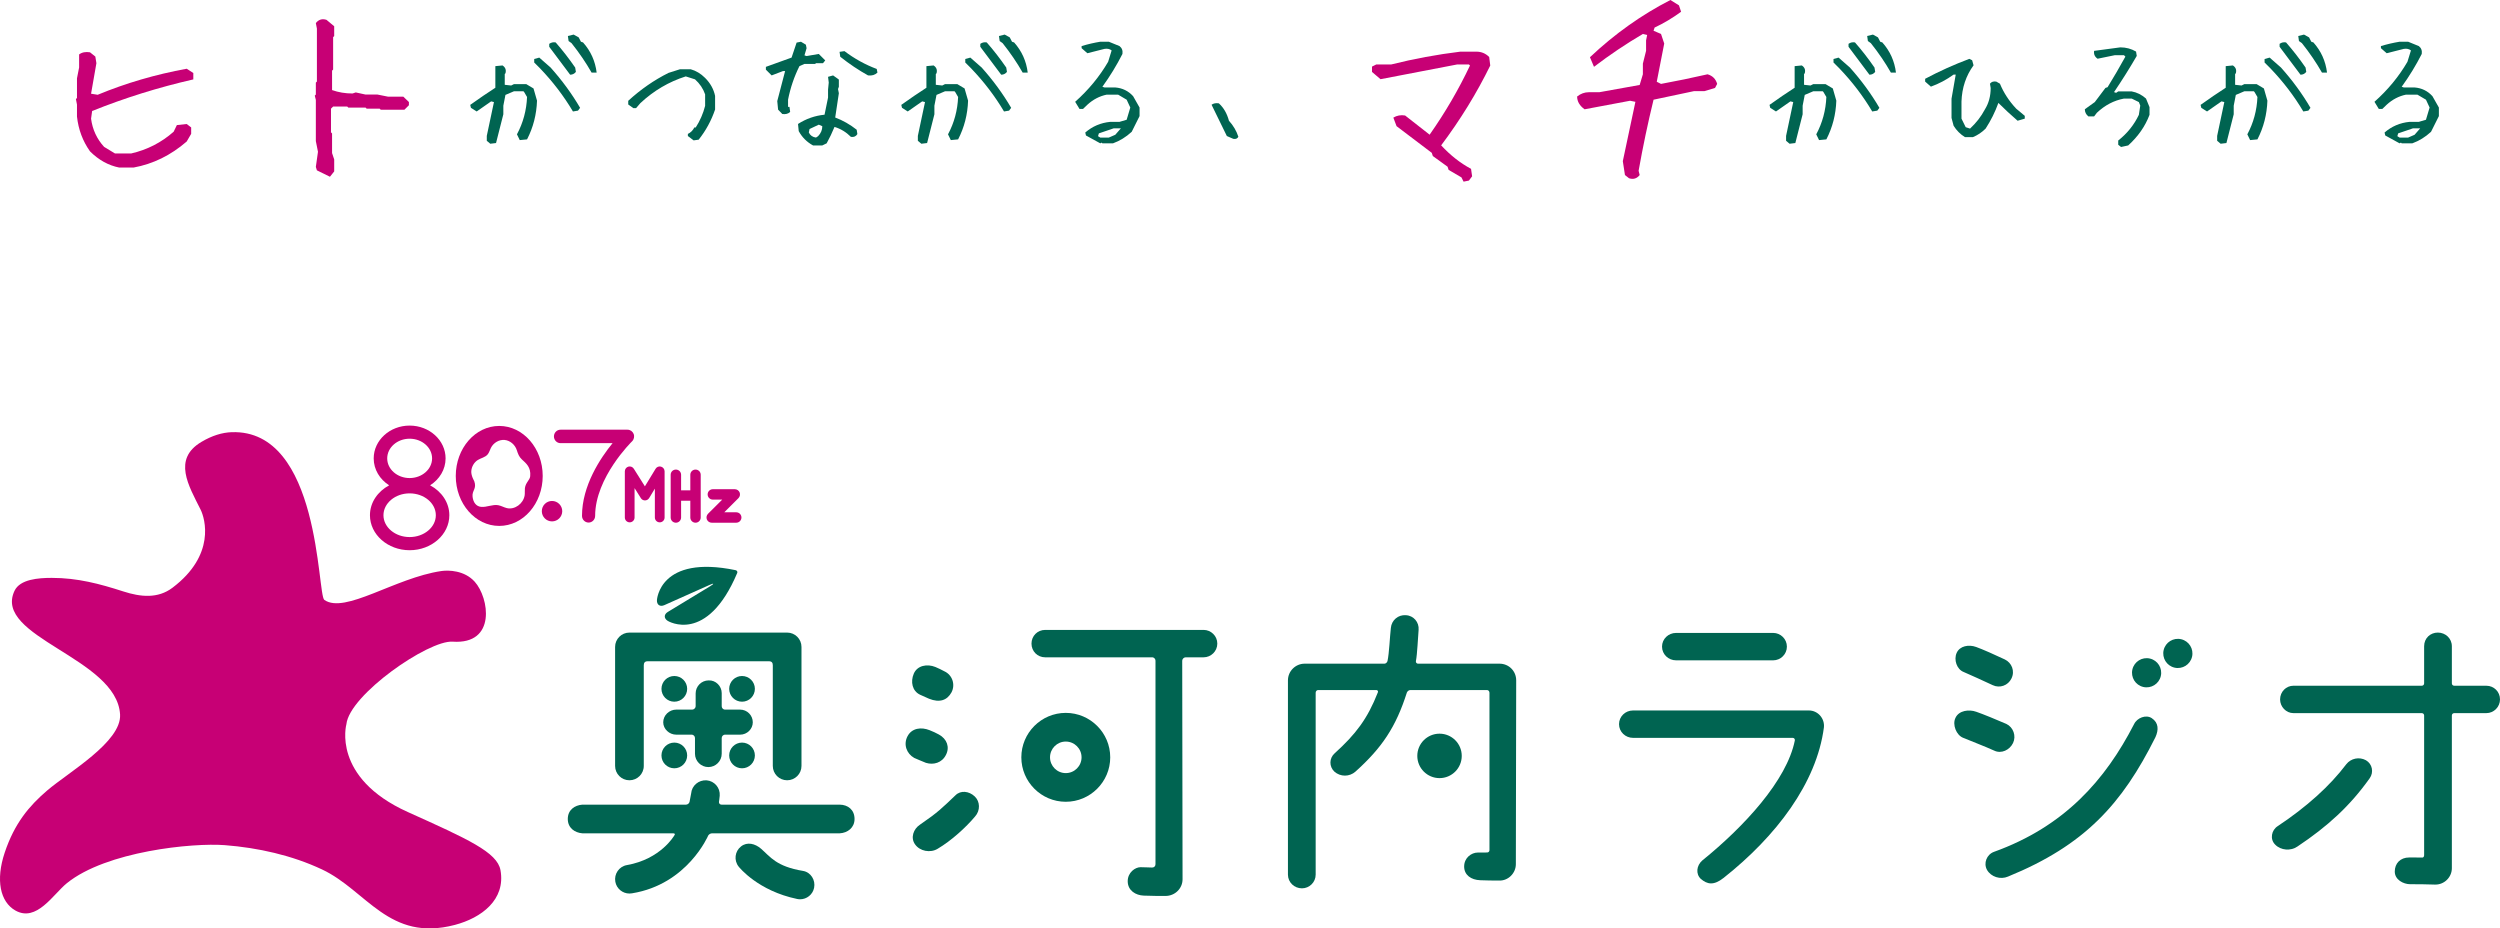 <?xml version="1.0" encoding="UTF-8"?><svg id="b" xmlns="http://www.w3.org/2000/svg" width="686.034" height="254.773" viewBox="0 0 686.034 254.773"><g id="c"><path d="M32.722,45.981c-2.968-.586-5.644-2.07-8.025-4.451-1.992-2.812-3.183-5.994-3.573-9.548v-3.28l-.292-1.523.292-.293v-5.389l.586-2.987v-3.573c.781-.586,1.776-.78,2.987-.586l1.464,1.172.293,1.815-1.464,8.377,1.816.293c7.732-3.202,15.874-5.584,24.426-7.146l1.816,1.172v1.757c-9.568,2.188-18.823,5.077-27.765,8.669l-.293,2.109c.39,2.968,1.582,5.545,3.573,7.731l2.987,1.815h4.452c4.412-1.015,8.297-3.006,11.656-5.975l.879-1.815,2.694-.293,1.23.938v1.757l-1.23,2.109c-4.374,3.788-9.236,6.169-14.585,7.146h-3.924Z" fill="#c70075"/><path d="M90.536,48.5l-3.573-1.757-.293-.938.585-4.158-.585-2.929v-11.306l-.293-1.171.293-.293v-3.28l.293-.293V7.849l-.293-1.522c.781-.976,1.757-1.269,2.929-.879l2.109,1.758v2.694l-.293.293v8.903l-.293.293v5.33c1.757.625,3.632.938,5.623.938l.879-.293,2.694.586h3.28l2.929.585h4.159l1.523,1.465v.879l-1.23,1.229h-6.502l-.292-.293h-3.573l-.293-.293h-4.745l-.293-.292h-3.866l-.586.585v6.502l.293.293v5.389l.586,1.758v3.28l-1.172,1.464Z" fill="#c70075"/><path d="M134.544,39.447l-.963-.809v-1.348l1.964-9.28-.77-.192-3.966,2.772-1.579-1.001-.192-.809c2.361-1.694,4.659-3.26,6.893-4.698v-5.93l1.963-.192c.795.514,1.065,1.232.809,2.156l-.193.192v2.965l1.771.192.77-.385h3.35l2.002,1.193.962,3.351c-.128,3.8-1.04,7.342-2.734,10.628l-2.002.192-.77-1.579c1.694-3.157,2.619-6.571,2.772-10.242l-.809-1.387-.192-.192h-2.58l-2.349,1.001-.578,2.965v2.35c-.668,2.618-1.335,5.249-2.002,7.894l-1.579.192ZM157.224,30.591c-2.491-4.21-5.507-8.163-9.049-11.859l-1.579-1.579v-.963l1.386-.385,3.119,2.733c3.157,3.543,5.853,7.227,8.086,11.052l-.578.77-1.386.231ZM156.454,20.502c-1.848-2.489-3.761-5.044-5.737-7.662v-.809c.539-.386,1.129-.514,1.771-.386,1.848,2.105,3.632,4.403,5.352,6.893l.193,1.194c-.411.514-.938.77-1.579.77ZM162.345,19.925c-1.566-2.747-3.402-5.442-5.506-8.087l-.809-.577-.192-1.386,1.579-.386,1.386.771.616,1.193.577.192c2.105,2.362,3.35,5.122,3.735,8.279h-1.386Z" fill="#006451"/><path d="M190.339,38.523l-1.579-1.194v-.577c.795-.385,1.386-.976,1.771-1.771h.385c1.181-1.849,2.041-3.824,2.58-5.93v-3.157c-.539-1.566-1.463-2.939-2.772-4.121l-2.542-.809c-4.621,1.464-8.767,3.902-12.438,7.316l-1.193,1.387h-.771l-1.386-1.001v-1.002c3.414-3.131,7.098-5.686,11.051-7.662l3.158-1.001h2.926c1.463.41,2.785,1.206,3.966,2.387,1.438,1.438,2.349,3.081,2.734,4.929v3.735c-1.027,3.029-2.529,5.789-4.505,8.279l-1.386.192Z" fill="#006451"/><path d="M214.675,31.284l-1.155-1.194-.231-2.349,2.156-8.24h-.578l-3.119,1.193-1.579-1.578v-.771l7.047-2.541,1.386-4.12,1.193-.231,1.348.809.192.963-.578,1.964.578.192,3.35-.577,1.771,1.771-.616.771h-1.925l-.231.192h-2.926l-1.386.616c-1.438,2.875-2.478,5.943-3.119,9.203v1.964h.385l.192,1.386c-.514.514-1.232.707-2.156.578ZM223.107,39.909c-1.694-.924-3.003-2.233-3.927-3.928l-.193-1.964c2.233-1.438,4.66-2.284,7.278-2.541l.963-4.698v-2.156l.192-1.964-.192-1.578,1.386-.386,1.348.963.231.192v1.964l-.231.616.231,1.155-1.001,6.662c2.105.796,4.069,1.912,5.892,3.35l.192,1.193c-.385.642-.976.898-1.771.771-1.309-1.31-2.811-2.22-4.505-2.734-.642,1.565-1.361,3.067-2.156,4.506l-1.194.577h-2.542ZM224.494,37.368c.771-.796,1.155-1.707,1.155-2.734l-.962-.424-2.542,1.194-.192.963c.385.795,1.04,1.257,1.964,1.386l.577-.385ZM238.202,20.694c-2.593-1.437-5.135-3.144-7.625-5.121l-.192-1.348,1.348-.192c2.747,2.079,5.699,3.71,8.856,4.891l.193,1.001c-.668.642-1.528.898-2.58.77Z" fill="#006451"/><path d="M252.834,39.447l-.963-.809v-1.348l1.964-9.28-.77-.192-3.966,2.772-1.579-1.001-.192-.809c2.361-1.694,4.659-3.26,6.893-4.698v-5.93l1.963-.192c.795.514,1.065,1.232.809,2.156l-.193.192v2.965l1.771.192.77-.385h3.35l2.002,1.193.962,3.351c-.128,3.8-1.04,7.342-2.734,10.628l-2.002.192-.77-1.579c1.694-3.157,2.619-6.571,2.772-10.242l-.809-1.387-.192-.192h-2.58l-2.349,1.001-.578,2.965v2.35c-.668,2.618-1.335,5.249-2.002,7.894l-1.579.192ZM275.515,30.591c-2.491-4.21-5.507-8.163-9.049-11.859l-1.579-1.579v-.963l1.386-.385,3.119,2.733c3.157,3.543,5.853,7.227,8.086,11.052l-.578.77-1.386.231ZM274.744,20.502c-1.848-2.489-3.761-5.044-5.737-7.662v-.809c.539-.386,1.129-.514,1.771-.386,1.848,2.105,3.632,4.403,5.352,6.893l.193,1.194c-.411.514-.938.77-1.579.77ZM280.636,19.925c-1.566-2.747-3.402-5.442-5.506-8.087l-.809-.577-.192-1.386,1.579-.386,1.386.771.616,1.193.577.192c2.105,2.362,3.35,5.122,3.735,8.279h-1.386Z" fill="#006451"/><path d="M301.93,39.332l-3.928-2.156-.192-.809c1.95-1.694,4.235-2.67,6.854-2.927h2.542l1.963-.578,1.001-3.35-1.001-2.156-2.349-1.387h-3.119c-1.977.411-3.748,1.336-5.314,2.772l-1.193,1.155h-.963l-1.193-1.964c3.67-3.26,6.687-6.918,9.049-10.974l.962-3.119c-.514-.41-1.168-.552-1.964-.424l-4.698,1.193-1.579-1.386v-.577c1.694-.514,3.401-.911,5.122-1.194h2.349l2.927,1.194c.667.514.937,1.231.809,2.156-1.592,3.132-3.427,6.136-5.506,9.01l.577.192h2.965c1.95.154,3.581.95,4.89,2.388l1.771,3.119v2.349l-2.157,4.312c-1.566,1.438-3.273,2.49-5.121,3.158h-2.926l-.193-.192-.385.192ZM306.05,36.982l1.54-1.771h-1.964l-4.082,1.386-.231.771.616.385h2.349l1.771-.771Z" fill="#006451"/><path d="M338.433,38.1l-1.771-.771-4.197-8.587c.539-.385,1.206-.513,2.002-.385,1.309,1.181,2.233,2.772,2.772,4.774,1.206,1.336,2.066,2.799,2.58,4.39-.257.514-.719.706-1.386.578Z" fill="#006451"/><path d="M401.625,49.848l-.586-1.172-3.515-2.05-.293-.879-4.042-2.929-.293-.878-9.665-7.322-.878-2.343c.976-.586,2.05-.781,3.222-.586l6.735,5.271c4.257-6.053,7.946-12.379,11.071-18.979l-.293-.293h-3.222c-6.99,1.367-13.999,2.715-21.028,4.042l-2.343-1.991v-1.465l1.171-.586h4.101c6.247-1.562,12.573-2.732,18.979-3.515h4.393c1.367,0,2.538.489,3.515,1.465l.293,2.343c-3.71,7.576-8.2,14.878-13.473,21.907,2.538,2.734,5.272,4.881,8.201,6.443l.293,2.05-.879,1.172-1.464.293Z" fill="#c70075"/><path d="M447.021,48.91l-1.112-.878-.586-3.808,3.456-16.284-1.465-.293-12.477,2.343c-1.367-.976-2.05-2.146-2.05-3.515.976-.78,2.05-1.171,3.222-1.171h2.87l11.07-1.992.879-2.929v-2.929l.879-3.514v-2.871l.293-1.464-1.172-.293c-4.647,2.733-9.118,5.74-13.414,9.021l-1.112-2.636c6.794-6.404,14.154-11.637,22.083-15.698l2.343,1.465.586,1.757c-2.344,1.719-4.765,3.163-7.264,4.335l-.293.878,2.05.879.879,2.636-2.05,10.485,1.171.586c4.256-.781,8.513-1.66,12.77-2.637,1.367.392,2.245,1.27,2.636,2.637l-.585,1.112-2.929.879h-2.871c-3.71.781-7.4,1.562-11.07,2.343-1.562,6.405-2.929,12.907-4.101,19.506l.293,1.172c-.781.976-1.757,1.269-2.929.878Z" fill="#c70075"/><path d="M491.088,39.447l-.963-.809v-1.348l1.964-9.28-.771-.192-3.966,2.772-1.579-1.001-.192-.809c2.361-1.694,4.659-3.26,6.893-4.698v-5.93l1.964-.192c.796.514,1.065,1.232.809,2.156l-.192.192v2.965l1.771.192.771-.385h3.35l2.002,1.193.963,3.351c-.129,3.8-1.04,7.342-2.733,10.628l-2.003.192-.77-1.579c1.693-3.157,2.618-6.571,2.772-10.242l-.809-1.387-.193-.192h-2.579l-2.35,1.001-.577,2.965v2.35c-.668,2.618-1.335,5.249-2.003,7.894l-1.578.192ZM513.768,30.591c-2.49-4.21-5.506-8.163-9.049-11.859l-1.579-1.579v-.963l1.387-.385,3.119,2.733c3.157,3.543,5.853,7.227,8.086,11.052l-.577.77-1.387.231ZM512.999,20.502c-1.849-2.489-3.762-5.044-5.737-7.662v-.809c.539-.386,1.129-.514,1.771-.386,1.849,2.105,3.633,4.403,5.353,6.893l.192,1.194c-.411.514-.938.77-1.578.77ZM518.889,19.925c-1.565-2.747-3.401-5.442-5.506-8.087l-.809-.577-.192-1.386,1.578-.386,1.387.771.616,1.193.577.192c2.104,2.362,3.351,5.122,3.735,8.279h-1.387Z" fill="#006451"/><path d="M539.221,37.638c-1.284-.796-2.323-1.835-3.119-3.119l-.577-2.156v-5.275l1.155-6.623h-.578c-1.951,1.412-4.03,2.516-6.238,3.312l-1.578-1.387v-.77c3.901-2.079,7.944-3.902,12.129-5.468l.771.385.385,1.386c-2.079,2.85-3.183,6.161-3.312,9.935v4.698l1.155,2.349,1.194.386c1.693-1.566,3.054-3.324,4.081-5.275,1.053-1.694,1.579-3.646,1.579-5.854l-.192-1.193c.385-.514.962-.706,1.732-.578l1.001.578c1.026,2.49,2.516,4.774,4.467,6.854l2.349,1.964v.771l-1.964.577c-1.822-1.565-3.581-3.195-5.275-4.89-.898,2.49-2.066,4.839-3.504,7.047-1.026,1.026-2.194,1.81-3.504,2.349h-2.156Z" fill="#006451"/><path d="M582.041,40.333l-.771-.616v-1.155c2.465-1.951,4.352-4.3,5.661-7.047l.385-2.541-.385-.963-1.964-.963h-2.118c-2.747.515-5.225,1.811-7.432,3.89l-.771,1.001h-1.578c-.643-.539-.963-1.193-.963-1.964l2.733-1.964,2.927-3.889.578-.192c1.694-2.747,3.324-5.545,4.89-8.395l-.385-.386h-2.541l-4.698.963c-.771-.513-1.092-1.232-.963-2.156l7.201-.963c1.565,0,3.003.386,4.312,1.155l.192,1.194c-1.951,3.363-4.03,6.675-6.238,9.935l.578.192.577-.385h3.697c1.437.257,2.746.911,3.928,1.963l.962,2.35v2.117c-1.181,3.133-3.132,5.931-5.853,8.395l-1.964.424Z" fill="#006451"/><path d="M609.38,39.447l-.963-.809v-1.348l1.964-9.28-.771-.192-3.966,2.772-1.579-1.001-.192-.809c2.361-1.694,4.659-3.26,6.893-4.698v-5.93l1.964-.192c.796.514,1.065,1.232.809,2.156l-.192.192v2.965l1.771.192.771-.385h3.35l2.002,1.193.963,3.351c-.129,3.8-1.04,7.342-2.733,10.628l-2.003.192-.77-1.579c1.693-3.157,2.618-6.571,2.772-10.242l-.809-1.387-.193-.192h-2.579l-2.35,1.001-.577,2.965v2.35c-.668,2.618-1.335,5.249-2.003,7.894l-1.578.192ZM632.06,30.591c-2.49-4.21-5.506-8.163-9.049-11.859l-1.579-1.579v-.963l1.387-.385,3.119,2.733c3.157,3.543,5.853,7.227,8.086,11.052l-.577.77-1.387.231ZM631.291,20.502c-1.849-2.489-3.762-5.044-5.737-7.662v-.809c.539-.386,1.129-.514,1.771-.386,1.849,2.105,3.633,4.403,5.353,6.893l.192,1.194c-.411.514-.938.77-1.578.77ZM637.181,19.925c-1.565-2.747-3.401-5.442-5.506-8.087l-.809-.577-.192-1.386,1.578-.386,1.387.771.616,1.193.577.192c2.104,2.362,3.351,5.122,3.735,8.279h-1.387Z" fill="#006451"/><path d="M658.476,39.332l-3.928-2.156-.192-.809c1.95-1.694,4.235-2.67,6.854-2.927h2.542l1.964-.578,1.001-3.35-1.001-2.156-2.35-1.387h-3.118c-1.978.411-3.749,1.336-5.314,2.772l-1.193,1.155h-.963l-1.193-1.964c3.671-3.26,6.687-6.918,9.049-10.974l.963-3.119c-.514-.41-1.169-.552-1.964-.424l-4.698,1.193-1.578-1.386v-.577c1.694-.514,3.4-.911,5.121-1.194h2.349l2.927,1.194c.667.514.937,1.231.809,2.156-1.592,3.132-3.427,6.136-5.507,9.01l.578.192h2.965c1.95.154,3.581.95,4.891,2.388l1.771,3.119v2.349l-2.156,4.312c-1.566,1.438-3.272,2.49-5.121,3.158h-2.927l-.192-.192-.385.192ZM662.596,36.982l1.54-1.771h-1.964l-4.081,1.386-.231.771.616.385h2.349l1.771-.771Z" fill="#006451"/><path d="M63.571,118.598c24.389-.858,23.461,44.638,25.431,46.024,5.626,3.959,19.379-6.043,32.088-7.919,2.021-.297,6.353-.194,9.168,2.918,3.959,4.376,6.043,17.296-6.043,16.461-6.652-.458-28.338,14.585-29.163,22.675,0,0-4.088,14.637,16.872,24.083,16.459,7.418,24.534,11.029,25.418,15.961,1.458,8.126-5.254,13.087-12.504,15.003-18.127,4.79-24.21-9.45-36.462-15.212-8.288-3.897-17.585-5.962-26.671-6.668-8.847-.686-32.504,1.667-43.339,10.42-3.782,3.053-8.335,10.835-14.169,7.499-4.156-2.373-5.417-8.333-2.918-15.834,2.689-8.066,6.688-12.819,11.667-17.087,5.836-5.001,20.421-13.335,20.004-20.837-.866-15.596-35.006-21.253-28.963-33.964,1.515-3.186,6.584-3.541,10.211-3.541,7.083,0,13.146,1.625,19.645,3.721,4.733,1.528,9.461,2.025,13.485-1.014,11.876-8.957,8.959-18.961,7.708-21.461-3.275-6.551-7.724-13.804.211-18.545,2.953-1.762,5.742-2.591,8.322-2.683" fill="#c70075"/><path d="M492.523,203.216c.092-.37-.185-.737-.548-.737h-43.84c-2.109,0-3.851-1.647-3.851-3.758,0-2.111,1.742-3.76,3.851-3.76h48.243c2.472,0,4.4,2.199,4.124,4.675-1.999,15.271-13.127,29.893-27.529,41.28-2.755,2.166-4.493,1.744-6.235.277-1.469-1.377-1.19-3.668.367-5.043,11.612-9.399,23.218-22.022,25.418-32.934M459.934,173.682h26.658c2.015,0,3.756,1.651,3.756,3.761,0,2.105-1.74,3.76-3.756,3.76h-26.658c-2.107,0-3.851-1.654-3.851-3.76,0-2.111,1.744-3.761,3.851-3.761" fill="#006451"/><path d="M538.744,202.478c-1.922-.732-3.048-3.657-2.133-5.493.915-2.015,3.692-2.395,5.713-1.66,1.652.552,5.958,2.325,8.251,3.332,1.92.921,2.749,3.305,1.836,5.23-.921,1.926-3.215,3.028-5.139,2.109-2.384-1.099-6.784-2.78-8.528-3.519M538.883,184.414c-1.928-.734-2.786-3.367-1.951-5.247.86-1.931,3.327-2.366,5.344-1.63,1.561.546,5.568,2.316,7.86,3.417,1.929.917,2.844,3.213,1.834,5.229-.917,1.927-3.206,2.751-5.133,1.836-2.382-1.102-6.21-2.872-7.954-3.604M591.48,202.299c-9.14,18.303-19.352,29.622-40.447,38.243-2.109.913-4.675.09-5.775-1.838-1.012-1.83-.095-4.216,1.922-4.948,19.35-6.974,30.542-19.702,38.432-35.035.822-1.744,3.275-2.7,4.858-1.651,1.9,1.26,1.926,3.208,1.011,5.229M601.528,180.229c-.508,2.153-2.663,3.486-4.816,2.978-2.151-.508-3.484-2.663-2.976-4.816.506-2.149,2.663-3.484,4.814-2.976,2.153.508,3.485,2.665,2.978,4.814M592.953,185.533c-.508,2.153-2.663,3.484-4.816,2.978-2.151-.506-3.485-2.663-2.977-4.816.506-2.151,2.663-3.484,4.814-2.976,2.153.506,3.485,2.663,2.978,4.814" fill="#006451"/><path d="M625.045,226.693c7.888-5.23,14.305-11.007,18.8-16.967,1.286-1.652,3.58-2.109,5.412-1.1,1.74,1.007,2.204,3.301,1.009,4.952-5.412,7.613-11.556,13.206-19.808,18.712-1.836,1.284-4.588,1.099-6.145-.548-1.467-1.474-1.011-3.947.734-5.047M665.214,196.336c0-.365-.277-.644-.644-.644h-35.217c-2.014,0-3.664-1.744-3.664-3.76,0-2.107,1.651-3.758,3.664-3.758h35.217c.367,0,.644-.277.644-.646v-10.18c0-2.261,1.742-3.76,3.761-3.76,2.107,0,3.848,1.607,3.848,3.76v10.18c0,.369.281.646.646.646h8.803c2.111,0,3.763,1.651,3.763,3.758,0,2.015-1.652,3.76-3.763,3.76h-8.803c-.365,0-.646.279-.646.644v41.913c0,2.478-2.107,4.585-4.669,4.491-2.019-.09-4.933-.103-6.776-.103-1.858,0-4.22-1.232-4.22-3.466,0-2.236,1.504-3.871,3.97-3.871,1.287,0,2.525.013,3.442.013.367.092.644-.183.644-.642v-38.335Z" fill="#006451"/><path d="M401.784,237.758c0-2.335,1.96-3.807,3.749-3.807,1.016,0,1.596-.015,2.555-.015.363,0,.642-.277.642-.642v-43.196c0-.365-.279-.735-.642-.735h-21.094c-.37,0-.735.281-.917.644-3.028,9.538-6.877,15.225-14.123,21.736-1.652,1.465-4.128,1.465-5.782,0-1.462-1.375-1.462-3.67.095-5.045,5.777-5.227,8.986-9.445,11.831-16.691.183-.273-.094-.644-.369-.644h-16.047c-.37,0-.646.37-.646.735v49.914c0,2.109-1.74,3.758-3.76,3.758-2.109,0-3.848-1.649-3.848-3.758v-53.307c0-2.569,2.107-4.585,4.583-4.585h21.919c.367,0,.734-.37.822-.735.462-2.111.647-6.785.921-9.076.183-2.113,2.019-3.672,4.126-3.488,2.109.092,3.67,1.927,3.485,4.033-.182,2.111-.367,6.696-.734,8.531-.09.365.183.735.552.735h22.377c2.568,0,4.587,2.015,4.587,4.585l-.094,50.44c0,2.478-2.107,4.587-4.587,4.493-1.834,0-3.448-.024-5.192-.092-2.474-.092-4.411-1.397-4.411-3.789" fill="#006451"/><path d="M401.123,207.425c0,3.369-2.727,6.103-6.098,6.103-3.367,0-6.098-2.734-6.098-6.103,0-3.367,2.731-6.094,6.098-6.094,3.371,0,6.098,2.727,6.098,6.094" fill="#006451"/><path d="M257.65,201.565c2.23,1.218,3.026,3.481,1.927,5.593-1.102,2.201-3.453,2.815-5.494,2.173-1.394-.537-2.302-.981-3.219-1.352-2.074-1.172-3.024-3.675-1.827-5.949,1.187-2.247,3.752-2.577,6.045-1.66.917.365,1.74.732,2.567,1.194M259.155,184.216c2.199,1.009,3.057,3.649,1.957,5.762-1.196,2.201-3.272,2.929-6.178,1.761-.823-.369-1.651-.735-2.474-1.106-2.109-1.005-2.67-3.523-1.704-5.777.954-2.226,3.629-2.749,5.92-1.83.829.363,1.656.735,2.48,1.19M267.542,224.091c-2.426,2.898-6.463,6.599-10.235,8.823-2.006,1.231-4.913.669-6.217-1.229-1.282-1.803-.44-4.213,1.385-5.403,4.95-3.385,6.037-4.55,9.749-8.071,1.412-1.392,3.69-1.137,5.249.334,1.469,1.381,1.612,3.849.07,5.546M286.813,172.855h43.473c2.017,0,3.76,1.649,3.76,3.76s-1.742,3.761-3.76,3.761h-4.952c-.46,0-.917.462-.917.921,0,6.602.092,46.86.092,59.98,0,2.564-2.111,4.583-4.676,4.583-1.742,0-3.486.004-5.966-.09-2.206-.083-4.376-1.377-4.407-3.901-.031-2.461,2.069-3.893,3.495-3.897,1.071-.004,2.397.092,3.208.092.55,0,.919-.369.919-.917v-55.85c0-.458-.369-.921-.919-.921h-29.35c-2.107,0-3.758-1.651-3.758-3.761s1.651-3.76,3.758-3.76" fill="#006451"/><path d="M292.463,220.018c-6.723,0-12.194-5.474-12.194-12.196,0-6.723,5.471-12.196,12.194-12.196,6.729,0,12.199,5.472,12.199,12.196,0,6.721-5.471,12.196-12.199,12.196M292.463,203.494c-2.386,0-4.323,1.942-4.323,4.328,0,2.386,1.937,4.328,4.323,4.328,2.391,0,4.332-1.942,4.332-4.328,0-2.386-1.94-4.328-4.332-4.328" fill="#006451"/><path d="M201.866,156.462c-20.914-4.332-21.593,8.207-21.593,8.207-.072,1.295.842,1.92,2.025,1.392l12.467-5.57c.677-.303.981-.374.93-.251.018.07-.227.268-.767.598l-11.671,7.088c-1.108.673-1.111,1.779-.007,2.459,0,0,10.728,6.589,19.062-13.171.018-.042.182-.554-.446-.752" fill="#006451"/><path d="M198.048,206.829c0,2.019-1.651,3.666-3.666,3.666-2.019,0-3.67-1.647-3.67-3.666v-4.308c0-.46-.369-.919-.919-.919h-4.22c-1.926,0-3.576-1.563-3.576-3.391,0-1.929,1.651-3.486,3.576-3.486h4.403c.46,0,.919-.458.919-.919v-3.517c0-1.929,1.559-3.578,3.574-3.578,1.927-.094,3.578,1.557,3.578,3.483v3.613c0,.46.369.919.915.919h4.13c1.924,0,3.483,1.557,3.483,3.486,0,1.828-1.559,3.391-3.483,3.391h-4.13c-.547,0-.915.458-.915.919v4.308ZM188.568,189.03c0,1.948-1.579,3.527-3.527,3.527-1.948,0-3.527-1.579-3.527-3.527,0-1.948,1.579-3.527,3.527-3.527,1.948,0,3.527,1.579,3.527,3.527M207.15,189.03c0,1.948-1.579,3.527-3.527,3.527-1.948,0-3.527-1.579-3.527-3.527,0-1.948,1.579-3.527,3.527-3.527,1.948,0,3.527,1.579,3.527,3.527M188.568,207.305c0,1.948-1.579,3.527-3.527,3.527-1.948,0-3.527-1.579-3.527-3.527s1.579-3.527,3.527-3.527c1.948,0,3.527,1.579,3.527,3.527M207.15,207.305c0,1.948-1.579,3.527-3.527,3.527-1.948,0-3.527-1.579-3.527-3.527s1.579-3.527,3.527-3.527c1.948,0,3.527,1.579,3.527,3.527" fill="#006451"/><path d="M230.428,220.806h-32.433c-.453,0-.767-.367-.695-.812,0,0,.139-.88.2-1.629.174-2.166-1.441-4.062-3.609-4.236-2.162-.132-4.058,1.445-4.233,3.609-.006.044-.429,2.259-.429,2.259-.086.444-.526.809-.979.809h-28.439c-2.072.156-4.003,1.408-4.003,3.936,0,2.476,1.931,3.771,4.003,3.932h24.943c.451,0,.574.273.27.611,0,0-3.692,6.479-13.008,8.11-2.144.376-3.554,2.445-3.16,4.583.348,1.896,2.005,3.222,3.866,3.222.237,0,.473-.024.713-.062,15.249-2.476,20.91-15.867,20.91-15.867.255-.374.638-.596,1.091-.596h34.991c2.177-.117,4.071-1.542,4.071-3.932,0-2.527-1.806-3.908-4.071-3.936" fill="#006451"/><path d="M219.551,246.774c-.266,0-.535-.026-.803-.084-10.728-2.236-15.854-8.627-16.065-8.896-1.342-1.706-1.044-4.181.662-5.522,1.698-1.339,3.873-.779,5.505.638,2.511,2.184,4.132,4.86,11.499,6.078,2.146.354,3.494,2.527,3.05,4.653-.385,1.858-2.023,3.134-3.848,3.134" fill="#006451"/><path d="M216.002,173.589h-43.277c-2.175,0-3.934,1.764-3.934,3.936v32.655c0,2.177,1.759,3.936,3.934,3.936,2.173,0,3.936-1.759,3.936-3.936v-27.635c0-.679.323-1.084,1.036-1.084h33.335c.73,0,1.036.405,1.036,1.084v27.635c0,2.177,1.762,3.936,3.934,3.936,2.175,0,3.937-1.759,3.937-3.936v-32.655c0-2.171-1.762-3.936-3.937-3.936" fill="#006451"/><path d="M173.447,121.106c.537-.526.708-1.319.436-2.028-.277-.697-.933-1.163-1.674-1.163h-18.405c-.987,0-1.797.829-1.797,1.85,0,1.016.811,1.843,1.797,1.843h14.295c-3.345,4.097-8.39,11.664-8.39,19.946,0,1.025.809,1.843,1.806,1.843.99,0,1.801-.818,1.801-1.843,0-10.508,10.032-20.351,10.131-20.448Z" fill="#c70075"/><path d="M118.027,133.176c2.563-1.628,4.248-4.331,4.248-7.387,0-4.963-4.429-9.003-9.87-9.003-5.438,0-9.857,4.04-9.857,9.003,0,3.057,1.682,5.76,4.242,7.388-3.151,1.685-5.269,4.731-5.269,8.211,0,5.293,4.884,9.599,10.884,9.599,6.01,0,10.899-4.306,10.899-9.599,0-3.48-2.121-6.527-5.277-8.212ZM112.405,120.387c3.4,0,6.167,2.424,6.167,5.401,0,2.973-2.767,5.397-6.167,5.397-3.391,0-6.149-2.424-6.149-5.397,0-2.977,2.758-5.401,6.149-5.401ZM112.405,147.377c-3.954,0-7.178-2.692-7.178-5.99,0-3.305,3.224-6.001,7.178-6.001,3.967,0,7.194,2.696,7.194,6.001,0,3.297-3.228,5.99-7.194,5.99Z" fill="#c70075"/><path d="M151.478,137.472c-1.546,0-2.797,1.253-2.797,2.804,0,1.542,1.251,2.802,2.797,2.802,1.546,0,2.808-1.26,2.808-2.802,0-1.551-1.262-2.804-2.808-2.804Z" fill="#c70075"/><path d="M181.392,128.049c-.572-.167-1.181.084-1.487.591l-2.938,4.82-3.044-4.838c-.315-.503-.928-.732-1.496-.572-.567.167-.963.695-.963,1.284v12.674c0,.735.602,1.33,1.328,1.33.739,0,1.341-.594,1.341-1.33v-8.067l1.733,2.762c.237.387.664.618,1.122.618h.015c.458-.002.878-.246,1.132-.64l1.568-2.601v7.928c0,.735.6,1.33,1.333,1.33.743,0,1.337-.594,1.337-1.33v-12.674c0-.594-.402-1.117-.979-1.284Z" fill="#c70075"/><path d="M190.861,128.855c-.785,0-1.429.638-1.429,1.425v4.278h-2.53v-4.278c0-.787-.644-1.425-1.432-1.425-.792,0-1.43.638-1.43,1.425v11.728c0,.789.638,1.432,1.43,1.432.789,0,1.432-.644,1.432-1.432v-4.591h2.53v4.591c0,.789.644,1.432,1.429,1.432.789,0,1.425-.644,1.425-1.432v-11.728c0-.787-.636-1.425-1.425-1.425Z" fill="#c70075"/><path d="M202.033,140.581h-3.286l3.904-3.893c.407-.418.524-1.029.31-1.57-.22-.523-.748-.873-1.324-.873h-6.021c-.789,0-1.429.64-1.429,1.427,0,.792.64,1.43,1.429,1.43h2.568l-3.901,3.893c-.4.414-.523,1.025-.303,1.562.222.532.743.882,1.317.882h6.736c.792,0,1.429-.644,1.429-1.432s-.636-1.427-1.429-1.427Z" fill="#c70075"/><path d="M136.995,116.884c-6.586,0-11.926,6.145-11.926,13.718,0,7.578,5.34,13.718,11.926,13.718,6.591,0,11.931-6.14,11.931-13.718,0-7.572-5.34-13.718-11.931-13.718ZM144.042,133.956c-.068.526.018,1.43-.064,1.953-.365,2.324-2.744,4.038-4.889,3.523-.811-.194-1.555-.653-2.377-.798-1.564-.275-3.134.611-4.711.453-1.267-.127-2.118-1.121-2.318-2.736-.222-1.792,1.223-2.179.451-4.332,0,0-.897-1.498-.807-2.744.09-1.243.779-2.421,1.788-3.046.899-.559,2.047-.719,2.725-1.562.405-.504.574-1.172.867-1.757.715-1.427,2.259-2.32,3.761-2.182,1.506.138,2.885,1.302,3.362,2.837.304.972.624,1.801,1.346,2.474,1.21,1.126,2.549,2.151,2.318,4.638-.103,1.099-1.245,1.689-1.452,3.279Z" fill="#c70075"/></g></svg>